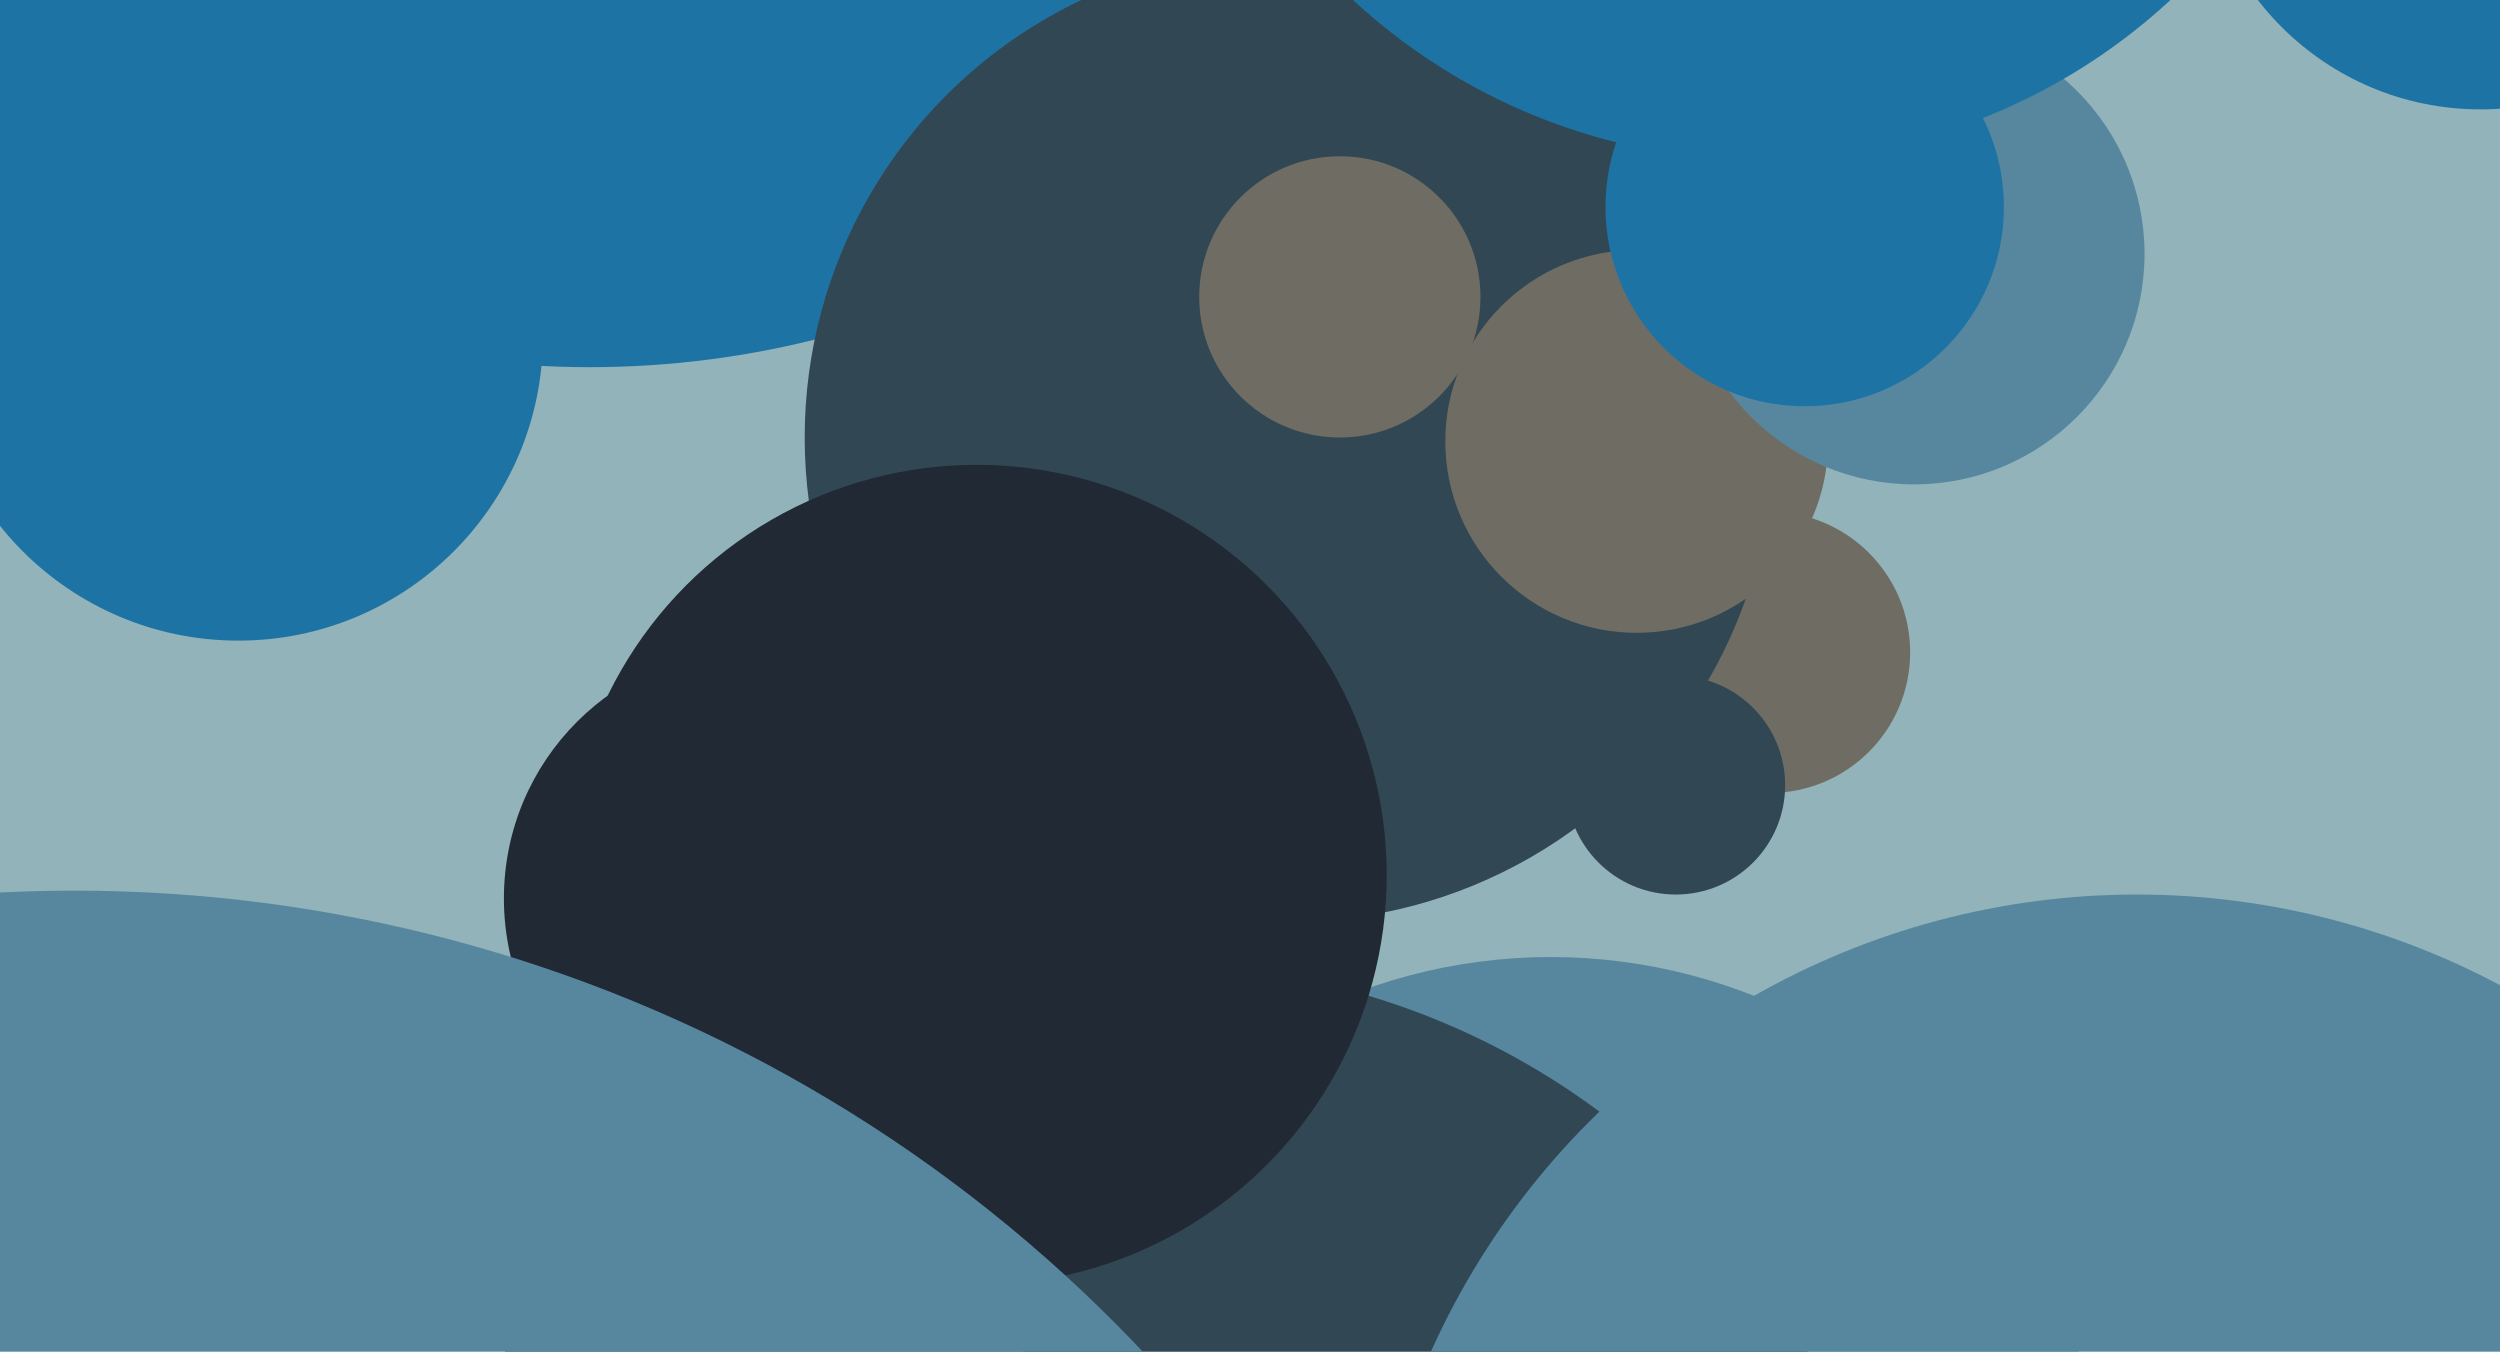 <svg xmlns="http://www.w3.org/2000/svg" width="640px" height="346px">
  <rect width="640" height="346" fill="rgb(146,179,185)"/>
  <circle cx="453" cy="167" r="36" fill="rgb(111,109,99)"/>
  <circle cx="151" cy="-144" r="238" fill="rgb(29,116,164)"/>
  <circle cx="330" cy="112" r="124" fill="rgb(49,71,83)"/>
  <circle cx="419" cy="113" r="49" fill="rgb(111,109,99)"/>
  <circle cx="193" cy="230" r="64" fill="rgb(32,41,52)"/>
  <circle cx="397" cy="386" r="141" fill="rgb(86,135,159)"/>
  <circle cx="296" cy="437" r="190" fill="rgb(49,71,83)"/>
  <circle cx="250" cy="224" r="105" fill="rgb(32,41,52)"/>
  <circle cx="490" cy="65" r="59" fill="rgb(86,135,159)"/>
  <circle cx="547" cy="427" r="198" fill="rgb(86,135,159)"/>
  <circle cx="462" cy="53" r="51" fill="rgb(29,116,164)"/>
  <circle cx="61" cy="86" r="78" fill="rgb(29,116,164)"/>
  <circle cx="635" cy="-44" r="72" fill="rgb(29,116,164)"/>
  <circle cx="429" cy="201" r="28" fill="rgb(49,71,83)"/>
  <circle cx="451" cy="-113" r="154" fill="rgb(29,116,164)"/>
  <circle cx="343" cy="76" r="36" fill="rgb(111,109,99)"/>
  <circle cx="19" cy="604" r="376" fill="rgb(86,135,159)"/>
</svg>